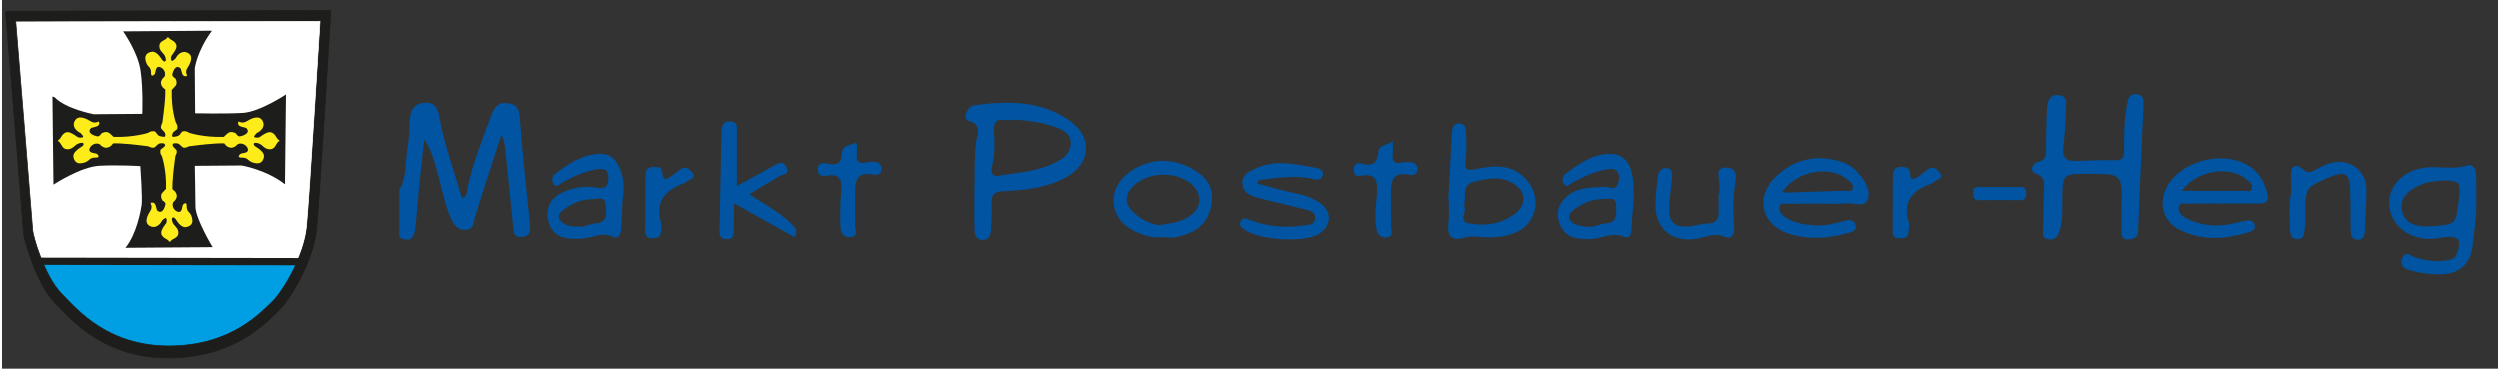 <?xml version="1.0" encoding="utf-8" standalone="no"?><!-- Generator: Adobe Illustrator 23.0.2, SVG Export Plug-In . SVG Version: 6.00 Build 0)  --><svg xmlns="http://www.w3.org/2000/svg" xmlns:xlink="http://www.w3.org/1999/xlink" height="174" id="Ebene_1" style="enable-background:new 0 0 3453.1 510;" version="1.1" viewBox="0 0 3453.1 510" width="1180" x="0px" xml:space="preserve" y="0px">
<rect x="0" y="0" width="3453.1" height="510" fill="#333333" stroke="none"/>
<style type="text/css">
	.st0{fill:#1D1D1B;stroke:#1D1D1B;}
	.st1{fill:#FFFFFF;stroke:#FFFFFF;}
	.st2{fill:#1D1D1B;}
	.st3{fill:#009FE3;}
	.st4{fill:none;stroke:#1D1D1B;stroke-width:10;}
	.st5{fill:#FDEB1A;}
	.st6{fill:#0054A2;}
</style>
<g>
	<g>
		<g>
			<path class="st0" d="M5,17.1c0,0,24.9,302.7,24.9,307S47.1,392,72,417.8s69.7,78.3,160.8,77.4c91.2-0.9,135-51.6,149.7-65.4     c14.6-13.8,47.3-67.1,51.6-111C438.5,275.1,454,16.2,454,16.2L5,17.1z"/>
			<path class="st1" d="M17.6,30.3c0,0,23.5,284.8,23.5,288.9c0,4,16.2,63.9,39.6,88.2c23.5,24.3,65.5,73.6,151.3,72.8     c85.8-0.8,127-48.5,140.8-61.5c13.8-12.9,44.5-63.1,48.5-104.4C425.4,273,440,29.5,440,29.5L17.6,30.3z"/>
		</g>
		<path class="st2" d="M69.8,133.5l1.4,122c0,0,37.5-24.7,63.5-26.1c26-1.4,56.7,0.5,56.7,0.5s3.2,44.8,1.8,53.9s-7.3,40.7-22.4,59    l120.6-0.9c0,0-23.8-39.3-23.8-56.2c0-16.9-0.9-56.2-0.9-56.2l64.9-0.5c0,0,34.3,5.9,59.9,26l1.4-124.3c0,0-36.1,24.2-59.9,25.6    c-23.8,1.4-65.8,0.5-65.8,0.5l-0.5-62.2c0,0,2.7-23.3,23.8-52.1l-122.9,0.9c0,0,20.6,28.8,24.2,54.8c3.7,26,2.3,59.4,2.3,59.4    l-67.2,0.5c0,0-38.4-7.3-53.9-23.3L69.8,133.5z"/>
		<path class="st3" d="M47.1,360.5l370.5,1.2c0,0-20,52.1-46,73.9c-26.1,21.8-67.9,55.1-126.6,55.1c-58.8,0-109.1-17-141.2-46.1    C71.6,415.7,47.1,360.5,47.1,360.5z"/>
		<line class="st4" x1="44.3" x2="419.2" y1="361.4" y2="362"/>
		<path class="st5" d="M133.1,168.4c0,0-4.9,2.9-10.3-0.5c-5.4-3.4-17-9.5-21.9-1s2.7,14.9,7.8,17.2c0,0,4.9,4.6,3.4,5.6    s-5.6,1.4-8.2-0.5s-8.7-6.3-12.9-6.3c-4.2,0-7.1,2.9-9.5,7.1c0,0-0.8,2-4.4,4.8c0,0,1.5,0.7,3.5,3.2c1.9,2.5,3.5,9,10.6,8.6    c7.2-0.4,9.5-6.2,14.6-8s6.4-0.6,6.8-0.2c0.4,0.3,1.1,2.3-1.9,4.3s-12.8,7.5-11.9,14.1s5,9.6,10,9.2c5-0.4,9.1-2.1,12-5    s6.9-3,8.8-2.9c1.9,0.1,4.4-0.3,4-2.1c-0.5-1.8-2-3.5-5.2-3.9c-3.1-0.4-8.1-1.4-7.5-5.3c0.6-3.9,5-8.1,10.2-8.1    c5.2,0.1,4.9,2.6,7.3,3.8c2.4,1.2,4.4,3.2,10.2,0.8c0,0,2.6-1.1,5.1-4.8c0,0,9.1-1.3,48.9,4c0,0,6.4,3.8,9.4,0.8    c2.6-2.6,4.6-4.8,7.3-5c2.7-0.1,5.6,0.2,5.6,0.2v-8.9c0,0-2.6-0.4-4.8-0.8c-4.9-0.8-5-3.3-8.2-6.7c0,0-4.5-1.9-9.6,1.7    c0,0-19.3,6.5-47.8,5.7c0,0-3.3-3-4.5-4.1s-4.9-4.9-12.4-0.8c0,0-2.3,4.7-5.8,4.1c-3.5-0.6-15.8-4.5-8.3-11.7c0,0,4.1-0.9,6.8-1.8    c2.7-0.9,4.7-2.1,4.2-5.8c0,0-0.3-1.2-1.2-1.2"/>
		<path class="st5" d="M205.8,281.9c0,0,2.9,4.6-0.5,9.8c-3.4,5.2-9.5,16.1-1,20.8c8.5,4.7,14.9-2.6,17.2-7.4c0,0,4.6-4.7,5.6-3.2    c1,1.4,1.4,5.3-0.5,7.7c-1.9,2.4-6.3,8.2-6.3,12.2s2.9,6.8,7.1,9c0,0,2,0.7,4.8,4.1c0,0,0.7-1.5,3.2-3.3s9-3.3,8.6-10.1    c-0.4-6.8-6.2-9-8-13.8s-0.6-6.1-0.2-6.5c0.3-0.4,2.3-1,4.3,1.8c2,2.9,7.5,12.1,14.1,11.2c6.6-0.9,9.6-4.7,9.2-9.5    c-0.4-4.7-2.1-8.7-5-11.4c-2.9-2.7-3-6.5-2.9-8.3s-0.3-4.2-2.1-3.8c-1.8,0.4-3.5,1.9-3.9,4.9s-1.4,7.7-5.3,7.1    c-3.9-0.6-8.1-4.7-8.1-9.7c0.1-5,2.6-4.7,3.8-6.9c1.2-2.3,3.2-4.1,0.8-9.7c0,0-1.1-2.5-4.8-4.8c0,0-1.3-8.6,4-46.3    c0,0,3.8-6.1,0.8-8.9c-2.6-2.4-4.8-4.4-4.9-7c-0.2-2.6,0.1-5.3,0.1-5.3H227c0,0-0.4,2.4-0.8,4.6c-0.8,4.7-3.3,4.7-6.7,7.8    c0,0-1.9,4.3,1.7,9.1c0,0,6.5,18.3,5.7,45.3c0,0-3,3.2-4.1,4.3c-1.1,1.1-4.9,4.6-0.8,11.8c0,0,4.7,2.2,4.1,5.5    c-0.6,3.3-4.5,14.9-11.7,7.9c0,0-0.9-3.9-1.8-6.5c-0.9-2.6-2.1-4.5-5.8-4c0,0-1.2,0.3-1.2,1.2"/>
		<path class="st5" d="M255.9,104c0,0-2.9-4.6,0.5-9.8c3.4-5.2,9.5-16.1,1-20.8c-8.5-4.7-14.9,2.6-17.2,7.4c0,0-4.6,4.7-5.6,3.2    c-1-1.4-1.4-5.3,0.5-7.7c1.9-2.4,6.3-8.2,6.3-12.2s-2.9-6.8-7.1-9c0,0-2-0.7-4.8-4.1c0,0-0.7,1.5-3.2,3.3s-9,3.3-8.6,10.1    s6.2,9,8,13.8s0.6,6.1,0.2,6.5c-0.3,0.4-2.3,1-4.3-1.8c-2-2.9-7.5-12.1-14.1-11.3c-6.6,0.9-9.6,4.7-9.2,9.5    c0.4,4.7,2.1,8.7,5,11.4c2.9,2.7,3,6.5,2.9,8.3s0.3,4.2,2.1,3.8c1.8-0.4,3.5-1.9,3.9-4.9s1.4-7.7,5.3-7.1c3.9,0.6,8.1,4.7,8.1,9.7    c-0.1,5-2.6,4.7-3.8,6.9c-1.2,2.3-3.2,4.1-0.8,9.7c0,0,1.1,2.5,4.8,4.8c0,0,1.3,8.6-4,46.3c0,0-3.8,6.1-0.8,8.9    c2.6,2.4,4.8,4.4,5,7s-0.2,5.3-0.2,5.3h8.9c0,0,0.4-2.4,0.8-4.6c0.8-4.7,3.3-4.7,6.7-7.8c0,0,1.9-4.3-1.7-9.1    c0,0-6.5-18.3-5.7-45.3c0,0,3-3.2,4.1-4.3c1.1-1.2,4.8-4.6,0.8-11.8c0,0-4.7-2.2-4.1-5.5c0.6-3.3,4.5-14.9,11.7-7.9    c0,0,0.9,3.9,1.8,6.5c0.9,2.6,2.1,4.5,5.8,4c0,0,1.2-0.3,1.2-1.2"/>
		<path class="st5" d="M328.1,168.4c0,0,4.9,2.9,10.3-0.5s17-9.5,21.9-1s-2.7,14.9-7.8,17.2c0,0-4.9,4.6-3.4,5.6s5.6,1.4,8.2-0.5    c2.5-1.9,8.7-6.3,12.9-6.3c4.3,0,7.1,2.9,9.5,7.1c0,0,0.8,2,4.4,4.8c0,0-1.5,0.7-3.5,3.2c-1.9,2.5-3.5,9-10.6,8.6    c-7.2-0.4-9.5-6.2-14.6-8s-6.4-0.6-6.8-0.2c-0.4,0.3-1.1,2.3,1.9,4.3s12.8,7.5,11.9,14.1s-5,9.6-10,9.2c-5-0.4-9.1-2.1-12-5    s-6.9-3-8.8-2.9s-4.4-0.3-4-2.1c0.5-1.8,2-3.5,5.2-3.9c3.1-0.4,8.1-1.4,7.5-5.3c-0.6-3.9-5-8.1-10.2-8.1c-5.2,0.1-4.9,2.6-7.3,3.8    s-4.4,3.2-10.2,0.8c0,0-2.6-1.1-5.1-4.8c0,0-9.1-1.3-48.9,4c0,0-6.4,3.8-9.4,0.8c-2.6-2.6-4.6-4.8-7.3-5c-2.7-0.1-5.6,0.2-5.6,0.2    v-8.9c0,0,2.6-0.4,4.8-0.8c4.9-0.8,5-3.3,8.2-6.7c0,0,4.5-1.9,9.6,1.7c0,0,19.3,6.5,47.8,5.7c0,0,3.3-3,4.5-4.1s4.9-4.9,12.4-0.8    c0,0,2.3,4.7,5.8,4.1c3.5-0.6,15.8-4.5,8.3-11.7c0,0-4.1-0.9-6.8-1.8c-2.7-0.9-4.7-2.1-4.2-5.8c0,0,0.3-1.2,1.2-1.2"/>
		<path class="st5" d="M238.3,194.3c0,4.3-3.4,7.7-7.7,7.7s-7.7-3.5-7.7-7.7c0-4.3,3.5-7.7,7.7-7.7S238.3,190.1,238.3,194.3z"/>
		<g>
			<g>
				<path class="st0" d="M6.2,15.5c0,0,24.9,302.7,24.9,307s17.2,67.9,42.1,93.7c24.9,25.8,69.7,78.3,160.8,77.4      c91.2-0.9,135-51.6,149.6-65.4s47.3-67.1,51.6-110.9C439.5,273.4,455,14.5,455,14.5L6.2,15.5z M422.6,312.7      c-4,41.3-34.8,91.4-48.5,104.4c-13.8,12.9-55,60.7-140.8,61.5S105.5,430.1,82,405.8c-23.5-24.3-39.5-80.2-39.6-88.2      c-0.1-4-23.5-288.9-23.5-288.9l422.4-0.8C441.2,27.9,426.6,271.5,422.6,312.7z"/>
			</g>
		</g>
	</g>
</g>
<g>
	<path class="st6" d="M549.7,262.7c10.6-17.6,7.9-37.9,11.3-57c2.2-12.6,2.4-25.5,3.2-38.4c0.8-13.5,4.4-23.8,20.5-25   c16.8-1.2,18.9,11.5,20.9,22.4c6.8,37.3,20.2,72.7,30.6,109.1c7.4-0.9,6.7-7.1,7.5-11.6c6.8-34.8,20.5-67.3,32.4-100.5   c4.3-12.1,9.1-20.8,24.2-18.8c14.3,1.9,15.4,10.4,16.3,22.9c3.5,47.3,8.8,94.5,13.5,141.7c0.9,9.2,2.4,19.2-10.6,20.4   c-12.8,1.3-11.7-9.4-12.6-17.3c-3.6-33.8-6.9-67.7-10.3-101.6c-0.7-7.3-1.4-14.7-5.7-22.4c-12.2,37.8-24.8,75.6-36.5,113.6   c-2.3,7.4-1.2,16.3-11.1,17.7c-10.2,1.4-17-4.7-21.1-13.4c-8.9-18.6-12.4-39-17.9-58.7c-5-17.7-8.4-35.9-20.2-52.4   c-2.5,23-5.1,46-7.4,69c-1.8,17.9-2.8,35.8-4.9,53.7c-1.6,13.8-8.3,20-22.1,11.9c0-10.3,0-20.6,0-30.9c3.2-7.7,3.2-15.4,0-23.2   C549.7,270.4,549.7,266.5,549.7,262.7z"/>
	<path class="st6" d="M549.7,274.3c6,7.7,6,15.4,0,23.2C549.7,289.7,549.7,282,549.7,274.3z"/>
	<path class="st6" d="M2932.3,286.3c0.9-45.6,0.9-45.6-44.4-45.7c-37.5-0.1-37.6-0.1-37.5,37.3c0,13.5,0.4,27-3.3,40.2   c-2.4,8.4-6.6,14.3-16,13c-9.2-1.3-7.3-9.1-7.3-15.2c0.2-16.1,0.9-32.1,0.9-48.2c0-10.5,4.7-22.1-11.7-27.7   c-7.8-2.7-4.6-14,3.3-15.8c13-2.9,11.4-11.7,11.6-20.5c0.4-17.3,0.2-34.7,1.3-52c0.6-9.6,2.2-20.8,15.5-20.1   c13.5,0.7,11,12.5,10.7,20.7c-0.5,17.3-1.7,34.6-3.7,51.8c-1.6,13.4,3.5,19,16.5,18.6c18.6-0.5,37.2-1.3,55.8-1   c9.8,0.2,11.9-4.2,11.8-12.7c-0.2-21.8,0.2-43.6,4.3-65.2c1.4-7.2,2.5-14.1,12.5-13.5c10.2,0.6,10.4,7.3,10.1,14.8   c-2.6,58.3-5.3,116.6-7.6,174.9c-0.4,9.1-6.3,10.4-12.6,11.2c-9.2,1.2-10.3-5.3-10.3-12.4C2932.3,308.1,2932.3,297.2,2932.3,286.3z   "/>
	<path class="st6" d="M1033.7,269c23.6,15,45.9,26.6,62.8,45.2c2.9,3.1,3.3,8.3-0.1,13.9c-27-15.1-54.1-30.2-83.9-46.9   c0,14,0.3,25.3-0.1,36.6c-0.2,6.2,0.2,13.3-9.7,13.2c-9.1-0.1-10.2-5.5-10-12.7c0.9-45,1.6-89.9,2.6-134.9   c0.2-7.9,1.9-16.2,12.7-15.4c10.6,0.7,8.6,9,8.6,15.9c0,23.1,0,46.2,0,73.5c18.6-10.2,35.2-18.9,51.4-28.3   c7.1-4.2,13.2-6.3,17.4,2.5c4.7,9.9-4.9,9.3-9.8,12.2C1062.3,251.4,1049.3,259.5,1033.7,269z"/>
	<path class="st6" d="M1736.2,253.9c16.6,4.3,32.7,9.3,49.2,12.7c13.4,2.7,26.3,6.2,37.6,13.9c17.7,12.1,16.7,32.6-1.8,43.5   c-21,12.3-82.6,8.2-102.6-6.6c-3.7-2.8-7.6-5.3-5-10.8c3.2-6.8,7.7-4.2,12.8-2.3c23.2,9,47.4,11.2,71.8,7.9   c7-0.9,17.5,0.1,18.4-10.1c1-10.3-9.1-11-16.2-12.9c-20.5-5.3-41.2-9.8-61.6-15.2c-10.6-2.8-22.1-6.5-22.8-20   c-0.7-12.5,10.2-17.2,19.4-21.3c28.2-12.8,56.7-4.9,85,0.2c4.3,0.8,8.4,4.4,6.7,10c-2,6.7-8.3,6.2-12.8,5   c-23.1-5.8-45.9-2.1-68.9,0.4C1742.3,248.6,1738.9,248.2,1736.2,253.9z"/>
	<path class="st6" d="M3164.9,277.1c3.2-10.9,2.1-21.7,1.6-32.6c-0.6-12.9,4.8-20.2,16.6-10.4c7.4,6.1,11.6,4.4,18.1,0.6   c6.6-3.8,13.8-7.1,21.1-9.1c25-7,48.6,10.3,48.8,36.2c0.1,19.2-1.5,38.4-2.2,57.6c-0.2,6.4-2,11.8-9.3,12.3   c-7.7,0.5-10-5.7-10.2-11.4c-0.7-19.2-0.1-38.5-0.8-57.7c-0.8-22.4-7.3-26.3-27.6-17.8c-34.6,14.6-34.6,14.6-34.6,53.2   c0,4.5,0.6,9.1-0.2,13.5c-1.5,7.6,1,19.4-10.4,19.4c-11.1,0-10.5-11.1-10.7-19.2C3164.6,300.2,3164.9,288.7,3164.9,277.1z"/>
	<path class="st6" d="M2376.2,267.6c-0.4-7-0.1-14.2-1.2-21.1c-1.3-8.2-0.6-14.3,9.4-14.6c9.2-0.2,15,3.9,14.2,13.8   c-0.8,10.2-2.9,20.3-3.2,30.5c-0.4,12.8,0.3,25.6,1,38.4c0.5,9.5-3.5,17.2-12.8,13.1c-13.5-5.9-24.8-0.4-36.9,2.1   c-35.1,7.2-60.1-12.7-59.3-48.3c0.3-12.8,2.2-25.5,3.6-38.2c0.7-6.6,4.7-10.9,11.4-10.7c8,0.2,8.5,6.7,8,12.6   c-1.2,14-3.5,28-3.9,42.1c-0.5,20.6,7.8,27.9,28.4,25.9c8.3-0.8,16.4-3.9,24.6-3.9c12.3,0,15.6-6.4,15.4-16.9c-0.1-8.3,0-16.6,0-25   C2375.3,267.6,2375.8,267.6,2376.2,267.6z"/>
	<path class="st6" d="M1182.2,197.4c0.3,5.5,1.1,10,0.5,14.2c-1.5,11,1.9,15.9,13.6,13c3.1-0.8,6.4-0.5,9.6-0.6   c7-0.2,11.1,3.7,11,10.3c-0.1,6.8-6.2,8.4-11.2,7.4c-25.9-5.3-25.5,12-25.5,29.1c0,14.1,0,28.2,0.1,42.3c0.1,5.8,4.6,13.6-5.7,14.9   c-9.8,1.2-14.4-5.3-14.6-13.8c-0.4-15.9-0.5-32,0.9-47.8c1.3-15.7,0-27-20.3-23.2c-6,1.1-12-0.1-12-8.3c0.1-9,5.6-10.4,13-8.5   c12,3.1,19.8,0.7,20.4-13.9C1162.6,200.6,1173.4,201,1182.2,197.4z"/>
	<path class="st6" d="M1924.1,195.2c0,8.6,0.5,13.1-0.1,17.5c-1.4,10.3,2.1,14.5,12.7,12.2c3.7-0.8,7.6-0.5,11.5-0.6   c6.4-0.2,9.7,4,10,9.4c0.5,6.7-5,9.4-10.3,8.3c-27.3-5.8-26.4,12.5-26.4,30.1c0,14.1-0.1,28.2,0.3,42.3c0.2,5.5,3.5,12.2-5,13.9   c-8.4,1.7-13.5-3.2-15.2-11c-3.4-15.2-0.7-30.7,0.3-45.9c1.1-17.6,2.6-32.9-22.9-28c-6.4,1.2-9.3-3-9-9.2c0.3-6.6,4.7-9.8,10.2-8   c15.3,4.7,22.7-0.1,24.1-16.2C1905.1,199.7,1915.8,202,1924.1,195.2z"/>
	<path class="st6" d="M890.2,281.1c0-12.8-0.3-25.6,0.1-38.3c0.2-5.9,2.2-12.1,9.8-11.7c5.1,0.3,12.6-1.6,13.3,7   c1.2,15.4,8.4,8.5,14.8,4.1c4.2-2.9,7.9-6.6,12.3-9c6.6-3.7,10.7,1.1,14.4,5.6c5.4,6.8-1.1,8.4-5.1,11c-2.1,1.4-4.2,3-6.6,3.9   c-26.2,9.5-40.1,25.7-31.2,55.2c1.1,3.5,0,7.6-0.2,11.4c-0.4,7.5-5,9.2-11.7,9.2c-7.2-0.1-10.5-2.6-10.4-10.1   c0.3-12.8,0.1-25.6,0.1-38.3C890,281.1,890.1,281.1,890.2,281.1z"/>
	<path class="st6" d="M2615.9,280.5c0-12.1-0.3-24.3,0.1-36.4c0.2-6.5,1.7-13.4,10.5-13.1c6.2,0.2,12.9-0.1,13.2,9.6   c0.4,10.5,6.6,6.9,11.6,3.6c4.8-3.2,9-7.3,13.8-10.3c7.3-4.7,12,0.1,15.9,5.6c5.3,7.4-2.4,8.1-5.9,10.7c-2.5,1.9-5.3,3.7-8.3,4.8   c-25,9.2-37.3,25-29,52.7c1.4,4.6,0.1,10.2-0.6,15.2c-1,7-6.6,6.5-11.8,6.6c-6.1,0.2-9.8-1.9-9.7-8.7c0.1-13.4,0-26.8,0-40.3   C2615.8,280.5,2615.9,280.5,2615.9,280.5z"/>
	<path class="st6" d="M2762.6,276.9c-9,0-18-0.2-27,0.1c-7,0.2-8.4-3.4-8.6-9.5c-0.2-6.7,2.2-8.9,8.8-8.8c18.6,0.3,37.3,0.3,55.9,0   c6.6-0.1,8.9,2.4,8.8,9c-0.1,6.4-2.3,9.4-9,9.3C2781.9,276.8,2772.3,276.9,2762.6,276.9z"/>
	<path class="st6" d="M1475.7,166c-39.9-27.2-84.8-26.3-129.9-20.4c-11,1.4-17,19.2-9.4,21.3c21.1,5.8,12.1,20.7,10.9,31.7   c-2.4,21.9-1.2,43.7-2,68.3c0,15.2-0.4,33.2,0.2,51.1c0.2,7.3,2.9,14.6,12.4,13.9c8.1-0.7,9.9-7.2,10.2-14   c0.6-12.2,1.6-24.4,1-36.6c-0.6-12.5,3.9-16.1,16.5-16.7c28.8-1.4,57.8-4.4,84.1-17.9C1507.1,227.6,1510,189.4,1475.7,166z    M1465.1,220.5c-26.5,16.7-57,17.8-86.5,22.8c-9.5,1.6-10.6-5.7-9-12.5c4-16.5,3.8-32.9,2.7-49.7c-1.6-23.3,17.2-12.1,25.2-15.5   c23.4,0.8,44.2,4.2,64.1,12c8.8,3.5,16.4,9,16.9,19C1479,206.8,1474,214.9,1465.1,220.5z"/>
	<path class="st6" d="M3423,277.1c0-11.6,0.2-23.1-0.1-34.7c-0.2-7.9-4-16.2-12.2-13.5c-19.1,6.4-38.2,0.9-57.1,2.9   c-30.2,3.2-51.7,24.2-51.1,50.2c0.6,25.9,23.2,47,52.8,48.5c7.6,0.4,15.3-1.2,22.9-2.2c20.5-2.7,25.3,3.7,17.9,22.9   c-2.2,5.7-5.9,7.7-11.4,8.7c-16.2,3-31.7,0.7-47.2-4.2c-5.7-1.8-12.9-10-17,2c-3.5,10.2,3.5,14.3,11.3,16.4   c14.3,3.9,29,5.8,43.9,5.3c24.2-0.9,39.6-15,42.2-39C3420.2,319.5,3423.7,298.5,3423,277.1z M3398.9,275.7   c-3.7,34.8-3.7,34.8-36.5,37.2c-25.4,1.8-38.3-4.6-42-21c-3.8-16.6,6.8-29.4,30.3-38c8.7-3.2,17.6-3.1,25.3-4.1   C3400.3,249.8,3401.5,251.3,3398.9,275.7z"/>
	<path class="st6" d="M2566.4,237.7c-5.5-6.2-12.6-10.8-20.8-13.5c-34.1-11.1-64.8-4.7-90.9,19.6c-30,27.9-21,67.8,17.9,79.7   c26.4,8.1,53.3,6.7,79.7-0.8c5.6-1.6,14.5-2.8,11.9-11.8c-2.3-8-10.6-6.7-16.5-5c-13,3.7-26,6.8-39.7,5.9c-14.8-1.1-29.4-3-41.9-12   c-4.8-3.5-8.7-8.8-6.6-14.8c1.8-5.3,7.9-2.9,11.9-3c16-0.4,32.1-0.2,48.1-0.2v-0.1c10.3,0,20.6,0.9,30.7-0.3   c10.7-1.3,26.8,7,31.1-6C2585.9,262,2576,248.4,2566.4,237.7z M2560.4,260.8c-1.8,5.7-7.6,3-11.6,3.1c-26.2,1-52.4,1.8-78.6,2.6   c-1.9,0.1-3.7-0.4-7.4-0.8c20.2-29.6,66.3-37.6,90.4-17.2C2557,251.7,2562.2,255,2560.4,260.8z"/>
	<path class="st6" d="M3133.9,267.2c-4.7-17.4-13.3-31.8-30-40.3c-33.6-17.1-83.8-4.8-105.5,26.1c-16.2,23-10.9,51.8,13.3,64.4   c31.5,16.4,64.4,13.7,97.2,3.7c4.7-1.4,8.7-3.8,7.7-9.3c-1.2-6.4-6.6-7.4-12-6.5c-8.2,1.4-16.2,3.8-24.3,5.2   c-20.8,3.4-40.9,1-59.6-9.1c-6-3.2-10.5-8.9-9.2-15.6c1.4-6.9,8.6-3.8,13.1-3.9c15.4-0.5,30.8-0.2,46.2-0.2v-0.1   c17.3,0,34.6-0.1,51.9,0C3132.9,281.7,3136.7,277.4,3133.9,267.2z M3112.4,261.2c-2,5.2-7.8,2.8-11.9,2.8   c-28,0.2-55.9,0.1-84.9,0.1c20.6-28.4,66.2-36,90.1-15.4C3109.4,252,3114.7,255.4,3112.4,261.2z"/>
	<path class="st6" d="M2114.1,255.5c-18.7-28.7-46.8-27.4-73.9-21.7c-17.1,3.6-16.4-1.1-15-14c1.3-12.1,0.5-24.4,0.2-36.6   c-0.1-6-1.3-12.2-9-12.4c-8.6-0.3-10.2,6.1-10.6,13c-1.6,30.8-3.3,61.6-4.9,92.3c0.2,0,0.3,0,0.5,0c0,10.3,1,20.7-0.2,30.8   c-2.3,19.4,2.9,27.8,24,21.3c7.6-2.3,16.6-0.3,24.9,0c16.2,0.6,32.1-0.5,46.9-8C2121.4,308.3,2128.8,278,2114.1,255.5z    M2094.2,294.9c-18.8,15-41,18-63.8,14.4c-17.5-2.8-2.2-17.4-7.8-24.5c3.5-12.2-4-28.7,13.6-33.2c21.3-5.4,43.5-9.4,61.8,8.1   C2108.5,269.6,2106.6,285,2094.2,294.9z"/>
	<path class="st6" d="M858.2,243.7c-4.2-16.4-11.8-31.3-31.5-30.8c-24,0.7-43.4,14-61.9,28c-4.6,3.5-4.3,9.9-1.3,14.1   c4,5.4,7.9-0.2,11.3-2.2c15.1-8.5,30.8-15.7,48-18.5c9.6-1.6,16.9,0.1,16.1,12.4c-0.6,9.6-2.8,15.3-15.2,13.1   c-16.6-3-33.3-0.7-48.8,6.8c-15.1,7.3-22.4,19.7-19.7,35.9c2.5,15,11.2,25.3,27.9,27.3c9.1,1.1,17.7,0.7,26.7-0.8   c11.6-1.9,22.5-8,35.3-1.3c7.7,4,10.9-4.4,11.5-11.1c0.9-11.5,1.1-23.1,1.8-38.5C859.8,269.2,861.4,256.3,858.2,243.7z    M820.5,309.2c-8.3,0.5-15.8,5.9-22.1,4.2c-8.2-0.2-13.8,0-19.2-3c-10.6-5.9-12.3-13.1-2.2-20.4c11.5-8.3,24.5-14.5,39-14.3   c6.9,0.1,18.4-5.6,19.4,8.2C836.1,295.1,838.2,308.2,820.5,309.2z"/>
	<path class="st6" d="M2256,245.3c-2.6-16.6-10.5-31.9-30-32.3c-24.9-0.4-44.7,13.7-63.7,28.1c-4.5,3.4-4.2,10.1-0.9,14.1   c4,5,7.9-0.6,11.4-2.6c15.2-8.4,30.8-15.5,48.1-18.4c6-1,12.1-1,15,5.2c2.5,5.4,1.3,11.8-1.3,16.8c-4.7,9-12.8,0.5-17.3,2.4   c-22.4,0.8-43.5,0.8-57.9,18.9c-8.7,10.9-9.3,23.5-2.6,36.2c8.7,16.5,24.2,17.3,39.8,17.1c16.1-0.3,31.4-10.8,48.6-2.9   c5.9,2.7,8.8-4.5,9-9.7C2255,293.9,2259.9,269.5,2256,245.3z M2218.5,309.2c-8.3,0.5-15.9,5.4-24.6,4.7c-5-0.8-10.3-0.9-15-2.7   c-13.4-5.1-14.8-13.9-3-22.1c11.7-8.1,24.7-14.1,39.2-13.6c7,0.2,18.1-4.8,18.1,9.8C2233.1,296.5,2234.8,308.1,2218.5,309.2z"/>
	<path class="st6" d="M1651,236.2c-30.7-19.2-65.5-18-93.3,3.6c-29.2,22.7-25.9,62.1,6.9,79c13.3,6.8,27.4,11.1,43.8,9.2   c10.7,2.3,22.1-0.8,32.8-4.9c18.8-7.3,29.4-21.7,32.4-41.9C1676.6,260.7,1667.8,246.7,1651,236.2z M1646,296.9   c-13.1,10.5-29.1,12.4-46,14.6c-15.3-2.9-29.3-10.2-39.6-23.3c-6.9-8.7-5.3-17.9,1.1-26.5c18.7-24.9,66.2-26.9,87.4-3.6   C1660,270.4,1659,286.6,1646,296.9z"/>
</g>
</svg>